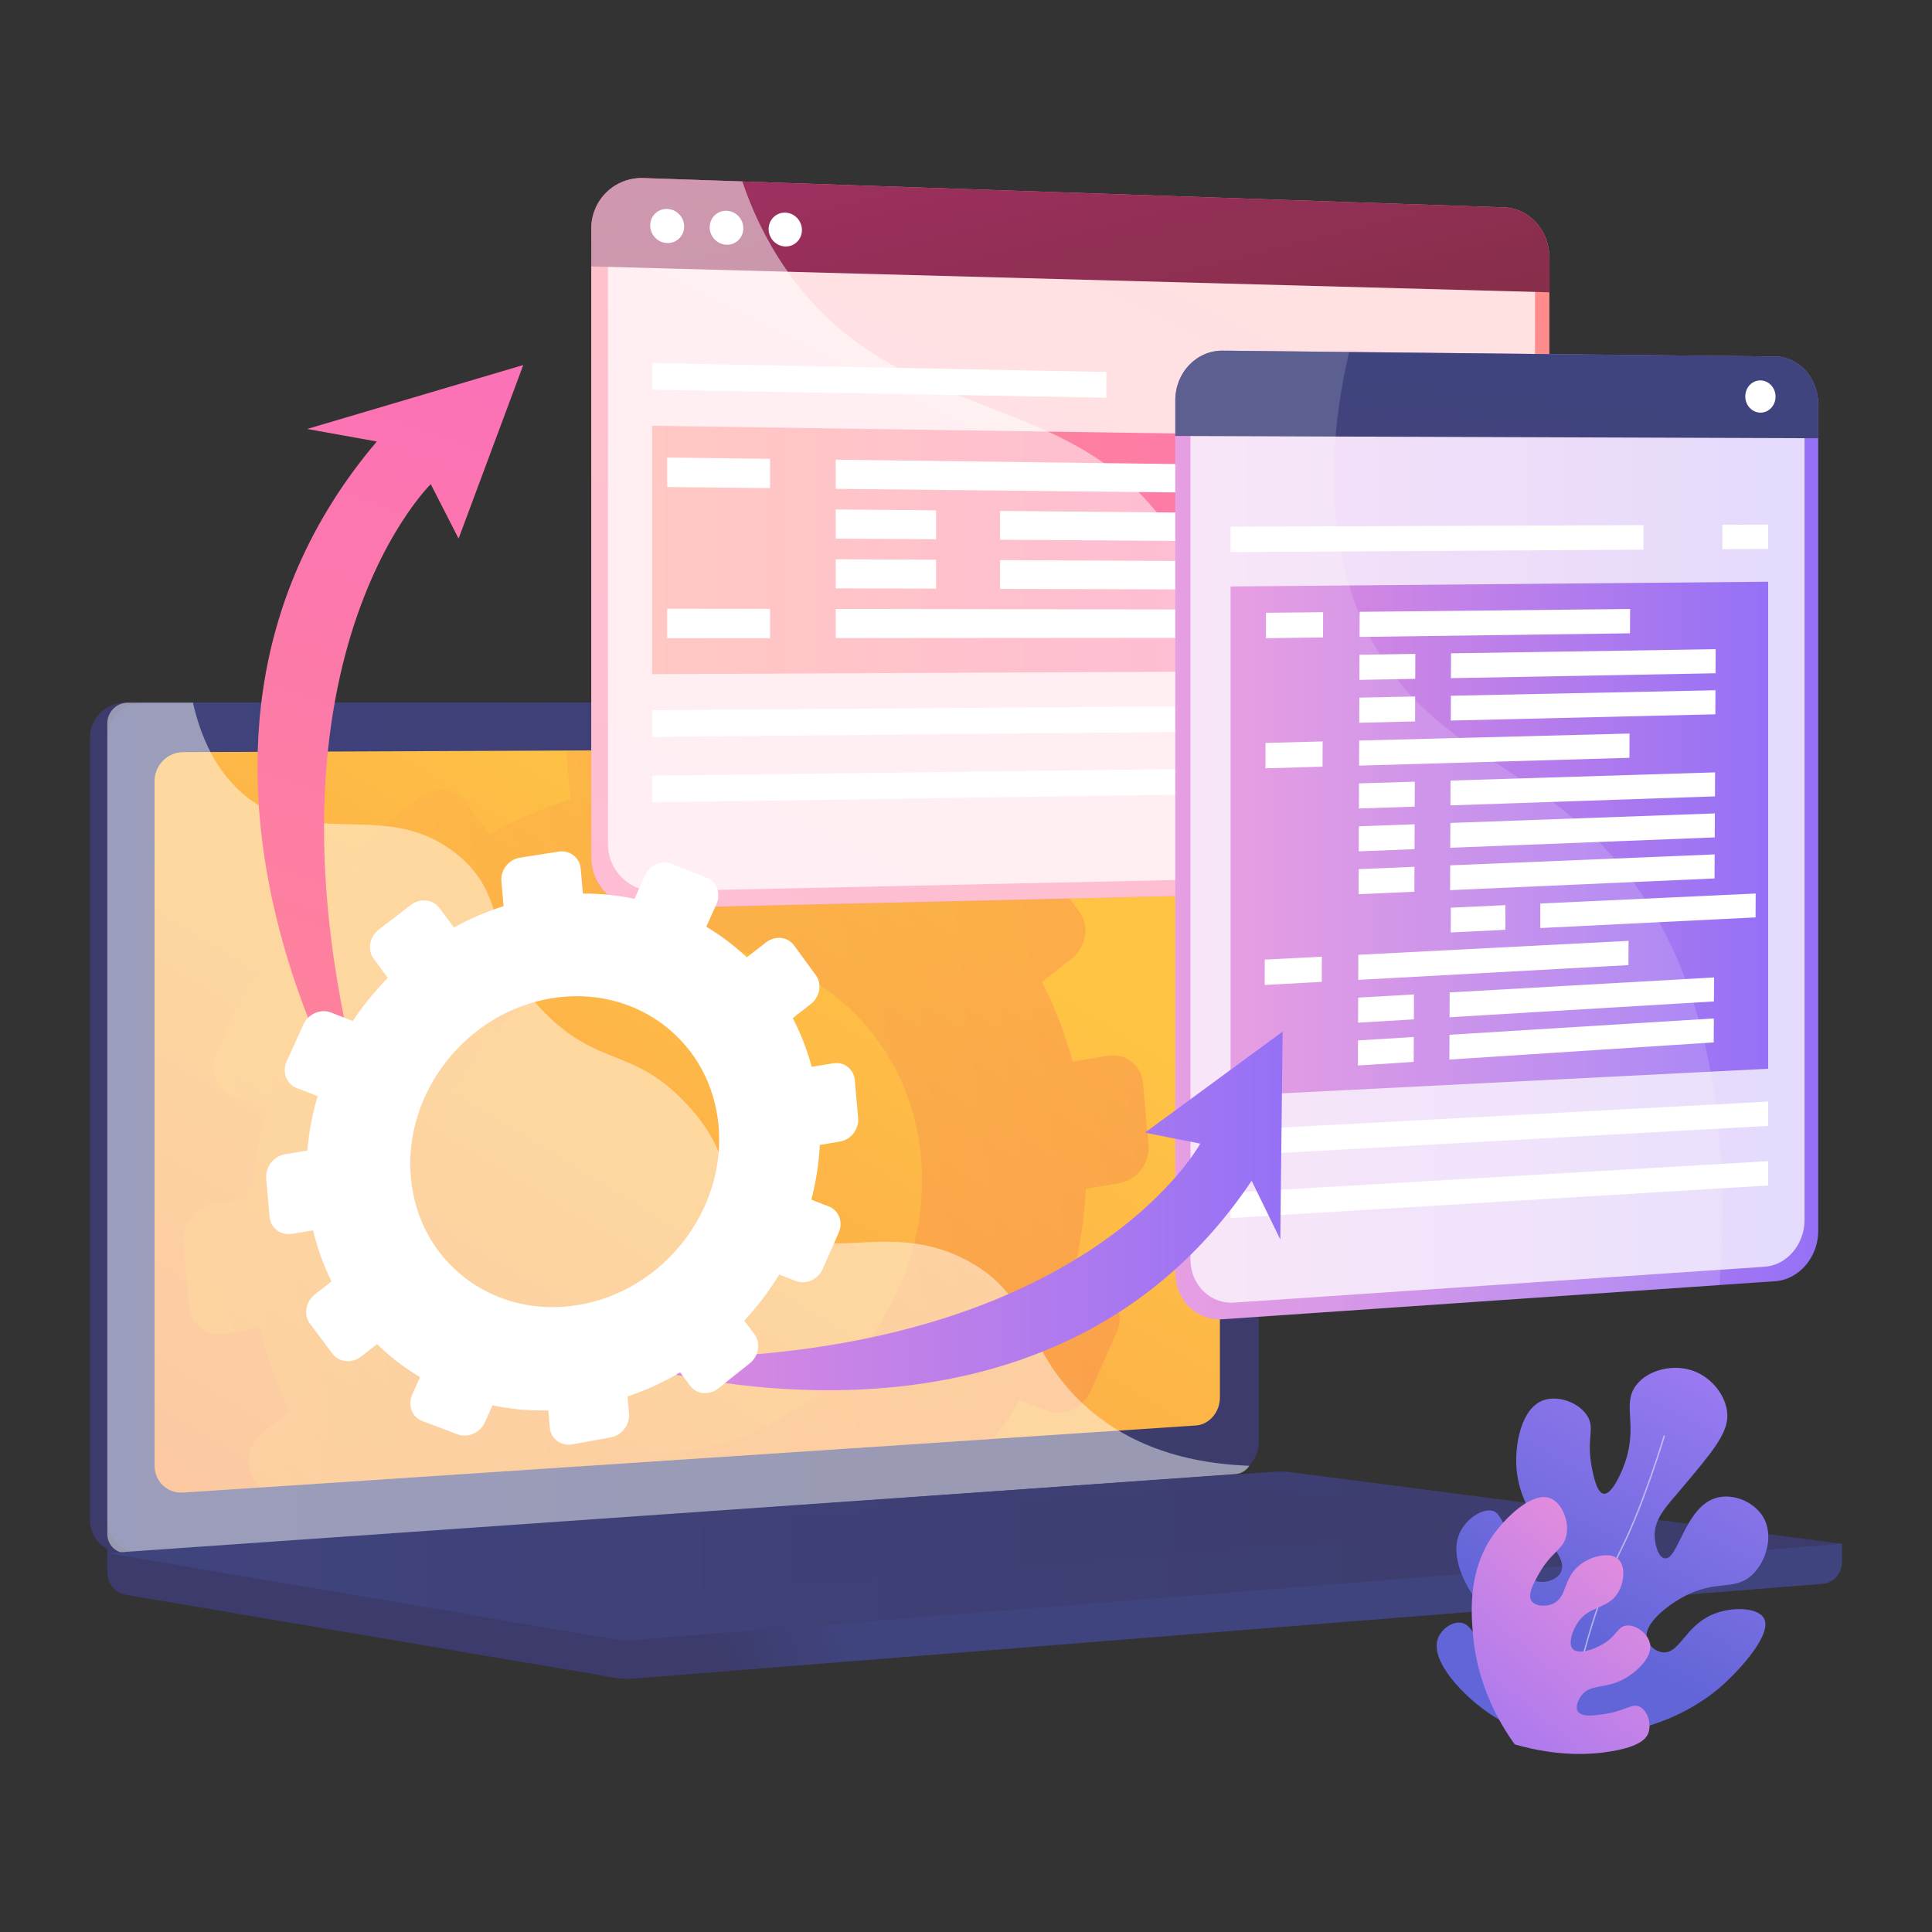 <svg xmlns="http://www.w3.org/2000/svg" xmlns:xlink="http://www.w3.org/1999/xlink" viewBox="0 0 500 500"><rect x="0" y="0" width="500" height="500" fill="#333333" stroke="none"/><defs><linearGradient id="c" x1="217.46" y1="416.58" x2="185.94" y2="429.82" gradientUnits="userSpaceOnUse"><stop offset="0" stop-color="#40447e"></stop><stop offset="1" stop-color="#3c3b6b"></stop></linearGradient><linearGradient id="d" x1="166.35" y1="284.47" x2="134.15" y2="298" xlink:href="#c"></linearGradient><linearGradient id="e" x1="27.77" y1="291.83" x2="325.79" y2="291.83" xlink:href="#c"></linearGradient><linearGradient id="f" x1="216.14" y1="219.36" x2="-12.98" y2="593.92" gradientUnits="userSpaceOnUse"><stop offset="0" stop-color="#ffc444"></stop><stop offset="1" stop-color="#f36f56"></stop></linearGradient><linearGradient id="g" x1="245.96" y1="425.19" x2="498.07" y2="425.19" gradientTransform="translate(-251.52 -89.24) rotate(-7.02)" xlink:href="#f"></linearGradient><linearGradient id="h" x1="27.77" y1="402.69" x2="476.72" y2="402.69" xlink:href="#c"></linearGradient><linearGradient id="i" x1="71.79" y1="399.21" x2="400.74" y2="399.21" xlink:href="#c"></linearGradient><linearGradient id="j" x1="347.51" y1="-2.86" x2="143.8" y2="404.57" gradientUnits="userSpaceOnUse"><stop offset="0" stop-color="#ff9085"></stop><stop offset="1" stop-color="#fb6fbb"></stop></linearGradient><linearGradient id="k" x1="255.66" y1="-18.42" x2="297.75" y2="149.93" gradientUnits="userSpaceOnUse"><stop offset="0" stop-color="#ab316d"></stop><stop offset="1" stop-color="#792d3d"></stop></linearGradient><linearGradient id="l" x1="168.78" y1="142.34" x2="387.36" y2="142.34" xlink:href="#j"></linearGradient><linearGradient id="m" x1="304.17" y1="216.11" x2="470.55" y2="216.11" gradientUnits="userSpaceOnUse"><stop offset="0" stop-color="#e38ddd"></stop><stop offset="1" stop-color="#9571f6"></stop></linearGradient><linearGradient id="n" x1="388.38" y1="98.89" x2="371.85" y2="248.32" xlink:href="#c"></linearGradient><linearGradient id="o" x1="318.47" y1="217.09" x2="457.6" y2="217.09" xlink:href="#m"></linearGradient><linearGradient id="p" x1="454.5" y1="338.44" x2="409.28" y2="424.73" gradientUnits="userSpaceOnUse"><stop offset="0" stop-color="#aa80f9"></stop><stop offset="1" stop-color="#6165d7"></stop></linearGradient><linearGradient id="q" x1="422.9" y1="403.36" x2="371" y2="465.58" xlink:href="#m"></linearGradient><linearGradient id="r" x1="367.07" y1="205.3" x2="207.22" y2="525" gradientTransform="translate(-251.52 -89.24) rotate(-7.02)" gradientUnits="userSpaceOnUse"><stop offset="0" stop-color="#fb6fbb"></stop><stop offset="1" stop-color="#ff9085"></stop></linearGradient><linearGradient id="s" x1="157.16" y1="313.39" x2="331.93" y2="313.39" xlink:href="#m"></linearGradient></defs><g style="isolation: isolate;"><g id="a" data-name="Calque_1"><g id="b" data-name="Cross-platform_software"><g><path d="M476.72,399.53l-448.96-3.7v10.93c0,2.97,1.96,5.49,4.61,5.94l126.95,21.53c1.51.26,3.03.32,4.55.2l307.96-24.55c2.75-.22,4.88-2.75,4.88-5.8v-4.56Z" style="fill: url(#c);"></path><g><path d="M313.8,381.81l-281.39,20c-5.04.36-9.13-3.45-9.13-8.5v-202.34c0-5.05,4.09-9.14,9.13-9.14h281.39c4.15,0,7.5,3.7,7.5,8.27v182.91c0,4.57-3.35,8.5-7.5,8.8Z" style="fill: url(#d);"></path><path d="M318.28,381.81l-281.39,20c-5.04.36-9.13-3.45-9.13-8.5v-202.34c0-5.05,4.09-9.14,9.13-9.14h281.39c4.15,0,7.5,3.7,7.5,8.27v182.91c0,4.57-3.35,8.5-7.5,8.8Z" style="fill: url(#e);"></path><path d="M315.71,200.35v161.35c0,3.75-2.77,6.98-6.19,7.21l-52.43,3.47-189.75,12.58-19.91,1.32c-4.09.27-7.43-2.85-7.43-6.98v-177.15c0-4.12,3.33-7.48,7.43-7.5l99.32-.41,33.67-.14,26.82-.11,23.58-.1,78.69-.33c3.42-.01,6.19,3.02,6.19,6.77Z" style="fill: url(#f);"></path><g style="mix-blend-mode: multiply; opacity: .3;"><path d="M289.54,306.23c4.66-.79,8.1-5.23,7.69-9.92l-1.42-15.99c-.42-4.69-4.53-7.87-9.2-7.09l-9,1.49c-1.94-7.27-4.62-14.14-7.98-20.56l7.66-6.01c3.84-3.01,4.76-8.43,2.07-12.12l-9.2-12.58c-2.7-3.69-8.01-4.26-11.86-1.25l-8.07,6.3c-5.19-4.92-10.93-9.24-17.1-12.91l4.27-9.56c1.99-4.45.13-9.45-4.15-11.16l-2.43-.97-23.58.1h0s-4.39,9.8-4.39,9.8c-7-1.47-14.29-2.24-21.76-2.22l-.66-7.47-33.67.14c-.11.69-.14,1.4-.07,2.11l.93,10.51c-7.32,2.32-14.34,5.36-20.97,9.02l-6.06-8.2c-2.77-3.74-8.21-4.32-12.15-1.28l-13.49,10.37c-3.96,3.04-4.93,8.55-2.15,12.3l5.95,8.03c-5.49,5.59-10.43,11.71-14.75,18.23l-9.2-3.58c-4.4-1.72-9.63.56-11.69,5.1l-7.01,15.46c-2.06,4.54-.15,9.61,4.26,11.31l8.79,3.4c-2.22,7.45-3.69,15.14-4.34,22.97l-9.34,1.55c-4.85.81-8.45,5.34-8.02,10.13l1.45,16.34c.43,4.79,4.71,8.01,9.56,7.19l8.82-1.48c1.8,7.62,4.41,14.84,7.74,21.56l-6.94,5.42c-3.98,3.11-4.95,8.65-2.16,12.38l1.41,1.89,189.75-12.58c2.45-3.23,4.73-6.58,6.84-10.03l7.05,2.73c4.26,1.64,9.32-.65,11.29-5.12l6.73-15.24c1.97-4.47.13-9.43-4.13-11.09l-7.41-2.89c1.98-7.5,3.19-15.23,3.58-23.09l8.49-1.43ZM179.54,375.19c-35.95,6.22-67.83-17.84-71.02-53.77-3.19-35.93,23.56-69.8,59.54-75.62,35.77-5.79,67.16,18.36,70.31,53.89,3.15,35.53-23.1,69.32-58.83,75.49Z" style="fill: url(#g);"></path></g><path d="M187.53,187.37c0,1.88-1.45,3.41-3.24,3.41-1.79,0-3.24-1.52-3.24-3.4s1.45-3.41,3.24-3.41c1.79,0,3.24,1.52,3.24,3.4Z" style="fill: #fff;"></path><path d="M250.49,326.32c-21.69-11.74-38.75,3.14-55.21-11.54-9.98-8.9-5.08-15.53-17.36-28.83-13.6-14.73-22.46-9.78-36.12-23.03-17.28-16.76-8.64-29.8-23.53-41.83-18.06-14.6-37.54-1.09-54.73-15.09-7.42-6.04-11.48-14.82-13.61-24.15h-16.82c-2.95,0-5.34,2.4-5.34,5.37v209.74c0,2.96,2.39,5.2,5.34,4.99l286.78-20.48c1.41-.1,2.66-.93,3.46-2.13-20.99-.77-33.89-7.85-42.13-15.17-16.13-14.32-13.33-28.43-30.72-37.85Z" style="fill: #fff; mix-blend-mode: soft-light; opacity: .48;"></path></g><path d="M329.5,380.9l-301.73,21.05,131.56,22.31c1.51.26,3.03.32,4.55.2l312.84-24.94-142.42-18.49c-1.59-.21-3.2-.25-4.8-.14Z" style="fill: url(#h);"></path><polygon points="71.79 402.49 323 384.7 400.74 394.71 151.7 413.72 71.79 402.49" style="fill: url(#i); mix-blend-mode: multiply; opacity: .3;"></polygon></g><g><g><path d="M389.31,53.67l-222.78-7.58c-7.45-.25-13.52,5.62-13.52,13.12v162.59c0,7.5,6.07,13.44,13.52,13.27l222.78-5.12c6.46-.15,11.67-5.89,11.67-12.83V66.63c0-6.94-5.21-12.74-11.67-12.96Z" style="fill: url(#j);"></path><path d="M157.34,218.37V62.67c0-6.94,5.61-12.38,12.5-12.16l216.58,7.09c6,.2,10.84,5.57,10.84,12.01v144.46c0,6.44-4.84,11.76-10.84,11.89l-216.58,4.7c-6.89.15-12.5-5.35-12.5-12.29Z" style="fill: #fff; mix-blend-mode: soft-light; opacity: .74;"></path><path d="M389.31,53.67l-222.78-7.58c-7.45-.25-13.52,5.62-13.52,13.12v9.74l247.97,6.7v-9.01c0-6.94-5.21-12.74-11.67-12.96Z" style="fill: url(#k);"></path><path d="M177.06,58.62c0,2.44-1.96,4.35-4.39,4.28-2.43-.07-4.4-2.11-4.4-4.55s1.97-4.36,4.4-4.28c2.42.08,4.39,2.11,4.39,4.55Z" style="fill: #fff;"></path><path d="M192.37,59.08c0,2.43-1.94,4.33-4.34,4.26-2.4-.07-4.36-2.1-4.36-4.53s1.95-4.34,4.36-4.26c2.4.08,4.34,2.1,4.34,4.53Z" style="fill: #fff;"></path><path d="M207.54,59.54c0,2.41-1.93,4.31-4.3,4.25-2.38-.07-4.32-2.09-4.32-4.51s1.93-4.32,4.32-4.25c2.38.08,4.3,2.09,4.3,4.51Z" style="fill: #fff;"></path><polygon points="387.36 173.45 168.78 174.48 168.78 110.19 387.36 113.41 387.36 173.45" style="fill: url(#l);"></polygon><polygon points="387.36 188.61 168.78 190.72 168.78 183.81 387.36 182.17 387.36 188.61" style="fill: #fff;"></polygon><polygon points="387.36 204.43 168.78 207.65 168.78 200.75 387.36 197.98 387.36 204.43" style="fill: #fff;"></polygon><g><polygon points="286.33 96.27 168.78 93.96 168.78 100.86 286.33 102.92 286.33 96.27" style="fill: #fff;"></polygon><polygon points="374.89 98 374.89 104.47 387.36 104.69 387.36 98.25 374.89 98" style="fill: #fff;"></polygon></g><g style="mix-blend-mode: soft-light; opacity: .5;"><path d="M302.61,136.95c-26.03-37.87-71.04-25.92-99.5-67.72-5.13-7.54-8.61-15.2-11-22.27l-25.57-.87c-7.45-.25-13.52,5.62-13.52,13.12v162.59c0,7.5,6.07,13.44,13.52,13.27l169.43-3.9c-5.07-7.29-9.75-15.43-13.71-24.53-15.19-34.89-3.94-46.82-19.65-69.67Z" style="fill: #fff;"></path></g><g style="mix-blend-mode: soft-light;"><polygon points="199.29 126.33 172.67 126.04 172.67 118.41 199.29 118.75 199.29 126.33" style="fill: #fff;"></polygon><polygon points="341.53 127.84 216.29 126.51 216.29 118.97 341.53 120.58 341.53 127.84" style="fill: #fff;"></polygon><polygon points="242.25 139.56 216.29 139.39 216.29 131.85 242.25 132.08 242.25 139.56" style="fill: #fff;"></polygon><polygon points="381.01 140.52 258.82 139.68 258.82 132.23 381.01 133.34 381.01 140.52" style="fill: #fff;"></polygon><polygon points="242.25 152.34 216.29 152.26 216.29 144.73 242.25 144.86 242.25 152.34" style="fill: #fff;"></polygon><polygon points="381.01 152.77 258.82 152.4 258.82 144.95 381.01 145.6 381.01 152.77" style="fill: #fff;"></polygon><polygon points="199.29 165.16 172.67 165.17 172.67 157.54 199.29 157.58 199.29 165.16" style="fill: #fff;"></polygon><polygon points="341.53 165.05 216.29 165.14 216.29 157.6 341.53 157.79 341.53 165.05" style="fill: #fff;"></polygon></g></g><g><path d="M459.46,92.26l-143.02-1.51c-6.76-.07-12.27,5.66-12.27,12.8v225.78c0,7.14,5.5,12.55,12.27,12.09l143.02-9.85c6.14-.42,11.1-6.25,11.1-13.02V104.63c0-6.77-4.96-12.3-11.1-12.37Z" style="fill: url(#m);"></path><path d="M308.09,325.91V106.76c0-6.61,5.09-11.92,11.34-11.86l137.28,1.27c5.7.05,10.3,5.18,10.3,11.46v208.14c0,6.28-4.6,11.68-10.3,12.06l-137.28,9.28c-6.25.42-11.34-4.59-11.34-11.2Z" style="fill: #fff; mix-blend-mode: soft-light; opacity: .74;"></path><path d="M459.46,92.26l-143.02-1.51c-6.76-.07-12.27,5.66-12.27,12.8v9.28l166.39.59v-8.79c0-6.77-4.96-12.3-11.1-12.37Z" style="fill: url(#n);"></path><path d="M459.51,102.65c0,2.3-1.75,4.16-3.91,4.14-2.16-.01-3.92-1.89-3.92-4.2s1.76-4.16,3.92-4.14c2.16.02,3.91,1.9,3.91,4.2Z" style="fill: #fff;"></path><polygon points="457.6 276.59 318.47 283.63 318.47 151.78 457.6 150.55 457.6 276.59" style="fill: url(#o);"></polygon><polygon points="457.6 291.38 318.47 299.1 318.47 292.52 457.6 285.09 457.6 291.38" style="fill: #fff;"></polygon><polygon points="457.6 306.8 318.47 315.23 318.47 308.65 457.6 300.51 457.6 306.8" style="fill: #fff;"></polygon><g><polygon points="425.33 135.9 318.47 136.31 318.47 142.89 425.33 142.25 425.33 135.9" style="fill: #fff;"></polygon><polygon points="445.75 135.82 445.75 142.13 457.6 142.06 457.6 135.77 445.75 135.82" style="fill: #fff;"></polygon></g><g style="opacity: .15;"><path d="M421.88,227.21c-23-30.28-51.85-31.14-67.92-63.54-11.63-23.45-9.98-50.16-4.82-72.57l-32.71-.34c-6.76-.07-12.27,5.66-12.27,12.8v225.78c0,7.14,5.5,12.55,12.27,12.09l128.59-8.86c3.96-57.18-9.8-87.78-23.15-105.35Z" style="fill: #fff;"></path></g><g style="mix-blend-mode: soft-light;"><polygon points="342.4 164.97 327.62 165.17 327.64 158.59 342.42 158.44 342.4 164.97" style="fill: #fff;"></polygon><polygon points="421.84 163.9 351.85 164.84 351.88 158.34 421.87 157.61 421.84 163.9" style="fill: #fff;"></polygon><polygon points="366.26 175.68 351.81 175.95 351.83 169.45 366.29 169.22 366.26 175.68" style="fill: #fff;"></polygon><polygon points="443.98 174.24 375.5 175.51 375.53 169.08 444.01 168.01 443.98 174.24" style="fill: #fff;"></polygon><polygon points="366.22 186.7 351.77 187.05 351.79 180.55 366.24 180.25 366.22 186.7" style="fill: #fff;"></polygon><polygon points="443.93 184.86 375.46 186.48 375.49 180.06 443.96 178.64 443.93 184.86" style="fill: #fff;"></polygon><polygon points="342.27 198.42 327.5 198.84 327.52 192.27 342.3 191.89 342.27 198.42" style="fill: #fff;"></polygon><polygon points="421.69 196.12 351.72 198.14 351.75 191.65 421.72 189.84 421.69 196.12" style="fill: #fff;"></polygon><polygon points="366.13 208.75 351.68 209.24 351.7 202.74 366.15 202.3 366.13 208.75" style="fill: #fff;"></polygon><polygon points="443.83 206.1 375.37 208.43 375.39 202.01 443.86 199.89 443.83 206.1" style="fill: #fff;"></polygon><polygon points="366.08 219.76 351.64 220.33 351.66 213.84 366.11 213.32 366.08 219.76" style="fill: #fff;"></polygon><polygon points="443.77 216.72 375.32 219.4 375.35 212.98 443.8 210.51 443.77 216.72" style="fill: #fff;"></polygon><polygon points="366.04 230.78 351.59 231.42 351.62 224.93 366.07 224.33 366.04 230.78" style="fill: #fff;"></polygon><polygon points="443.72 227.34 375.28 230.37 375.3 223.95 443.75 221.12 443.72 227.34" style="fill: #fff;"></polygon><polygon points="389.58 240.63 375.45 241.32 375.48 234.91 389.61 234.25 389.58 240.63" style="fill: #fff;"></polygon><polygon points="454.34 237.42 398.62 240.18 398.64 233.83 454.37 231.24 454.34 237.42" style="fill: #fff;"></polygon><polygon points="342.07 254.1 327.3 254.91 327.32 248.35 342.09 247.59 342.07 254.1" style="fill: #fff;"></polygon><polygon points="421.44 249.77 351.51 253.59 351.53 247.1 421.47 243.49 421.44 249.77" style="fill: #fff;"></polygon><polygon points="365.91 263.81 351.47 264.67 351.49 258.18 365.93 257.36 365.91 263.81" style="fill: #fff;"></polygon><polygon points="443.56 259.17 375.14 263.26 375.17 256.84 443.6 252.96 443.56 259.17" style="fill: #fff;"></polygon><polygon points="365.86 274.81 351.42 275.75 351.45 269.26 365.89 268.37 365.86 274.81" style="fill: #fff;"></polygon><polygon points="443.51 269.77 375.1 274.21 375.12 267.8 443.54 263.57 443.51 269.77" style="fill: #fff;"></polygon></g></g></g><g><g><path d="M404.43,449.9c-5.27-.42-12.02-1.88-18.49-6.12-7.01-4.58-16.13-13.99-13.75-19.92.89-2.21,3.45-4.11,5.7-3.93,3.32.27,3.71,4.88,9.48,9.91,1.07.93,6.58,5.73,9.32,4.11,1.36-.8,1.77-3.03,1.54-4.73-.65-4.95-6.7-5.71-12.51-11.07-5.89-5.44-10.81-14.92-8-21.33,1.61-3.68,5.88-6.59,8.69-5.78,1.2.35,1.96,1.33,5.6,9.2,2.99,6.46,3.65,8.34,5.58,8.95,1.98.63,5.07-.16,6.24-2.11,3.05-5.09-10.14-12.6-11.34-26.84-.54-6.38,1.19-15.84,6.97-17.87,3.91-1.37,9.47.72,11.48,4.31,1.81,3.23-.39,5.66.99,12.92.42,2.2,1.28,6.73,3.11,6.97,2.14.28,4.54-5.5,5.09-6.91,4.17-10.6-.61-16.04,3.32-21.19,3.06-4.01,9.73-5.62,15.01-3.6,4.62,1.77,8.32,6.38,8.57,11.16.25,4.86-3.84,9.7-12.01,19.38-3.88,4.59-6.96,7.69-6.79,12.25.09,2.22.97,5.35,2.56,5.64,3.52.63,5.25-13.53,13.58-15.71,4.26-1.12,9.56,1.08,11.89,4.92,2.85,4.71.94,11.39-2.64,14.9-4.68,4.58-9.47,1.1-18.27,6.02-3.9,2.18-10.04,6.82-9.14,10.66.39,1.67,2.14,3.31,4.07,3.53,4.31.49,5.73-6.57,12.66-9.68,4.99-2.24,11.9-2,13.54.82,2.31,3.97-5.91,13-10.28,16.99-5.28,4.82-17.75,13.96-41.77,14.15Z" style="fill: url(#p);"></path><g style="opacity: .5;"><path d="M406.8,447.64c-.7-11.81,7.13-35.88,12.82-47.25,5.57-11.13,10.9-28.74,10.95-28.92l.35.1c-.05.18-5.39,17.82-10.98,28.98-5.68,11.34-13.48,35.32-12.78,47.07l-.36.02Z" style="fill: #fff;"></path></g></g><path d="M392.01,451.44c-3.97-5.51-9.79-15.46-10.84-28.77-.43-5.48-1.27-16.19,5.28-25.43,3.27-4.6,10.19-11.41,14.87-9.45,3.01,1.26,4.88,6.07,4.03,9.73-.86,3.69-3.97,4.03-7.37,10.28-1.26,2.31-2.69,5.03-1.59,6.57.92,1.28,3.45,1.52,5.34.75,3.92-1.59,2.69-6.46,6.92-9.96,3.01-2.49,8.03-3.66,10.19-1.62,1.88,1.77,1.55,5.9-.11,8.65-2.66,4.41-7.43,3.12-10.54,7.94-1.38,2.14-2.36,5.37-1.15,6.65,1.38,1.46,5.42.2,8.02-1.41,3.43-2.12,3.55-4.38,5.81-4.67,2.52-.32,5.66,2.08,6.16,4.73.69,3.71-3.87,7.72-7.48,9.46-4.62,2.23-8.05.92-10.31,3.96-.83,1.12-1.59,2.94-.91,4.05.97,1.58,4.47,1.06,6.79.71,5.66-.84,7.21-2.89,9.24-1.9,2.05,1.01,3.11,4.42,2.22,6.81-.49,1.33-1.98,3.39-9.32,4.68-5.14.9-13.77,1.54-25.28-1.76Z" style="fill: url(#q);"></path></g><g><path d="M99.19,301.79s-72.11-104.49-1.67-187.53l-18.04-3.24,55.94-16.55-16.74,44.92-7.2-14.09s-52.88,51.47-12.3,176.5Z" style="fill: url(#r);"></path><path d="M157.16,351.31s110.83,37.66,166.76-45.73l7.42,15.19.6-53.79-35.63,26.15,14.31,2.84s-32.34,59.86-153.46,55.34Z" style="fill: url(#s);"></path><path d="M68.88,304.88l.89,10.02c.26,2.94,2.89,4.91,5.86,4.41l5.41-.91c1.1,4.68,2.71,9.1,4.75,13.23l-4.25,3.32c-2.44,1.91-3.04,5.31-1.33,7.6l5.83,7.79c1.71,2.28,5.07,2.58,7.51.67l4.02-3.16c3.36,3.28,7.09,6.14,11.13,8.55l-2,4.47c-1.25,2.79-.09,5.88,2.6,6.89l9.14,3.45c2.68,1.01,5.86-.43,7.1-3.22l1.92-4.29c4.65.97,9.48,1.43,14.44,1.32l.39,4.44c.26,2.91,2.84,4.85,5.76,4.33l9.94-1.77c2.91-.52,5.06-3.29,4.8-6.19l-.39-4.42c4.79-1.61,9.35-3.72,13.63-6.25l2.57,3.47c1.67,2.25,4.95,2.55,7.32.66l8.08-6.43c2.37-1.88,2.94-5.23,1.28-7.48l-2.66-3.6c3.41-3.67,6.44-7.67,9.04-11.92l4.33,1.67c2.61,1.01,5.71-.4,6.93-3.14l4.13-9.35c1.21-2.74.08-5.78-2.53-6.8l-4.55-1.77c1.21-4.6,1.96-9.34,2.2-14.16l5.21-.88c2.86-.48,4.97-3.2,4.71-6.08l-.87-9.81c-.26-2.88-2.78-4.83-5.64-4.35l-5.52.91c-1.19-4.46-2.84-8.67-4.89-12.61l4.7-3.68c2.35-1.85,2.92-5.17,1.27-7.43l-5.64-7.71c-1.66-2.27-4.91-2.61-7.27-.77l-4.95,3.86c-3.19-3.01-6.7-5.67-10.49-7.92l2.62-5.86c1.22-2.73.08-5.8-2.55-6.84l-8.97-3.58c-2.63-1.05-5.77.31-6.99,3.05l-2.69,6.01c-4.3-.91-8.76-1.38-13.35-1.36l-.57-6.43c-.26-2.9-2.83-4.89-5.74-4.43l-9.96,1.56c-2.93.46-5.09,3.19-4.83,6.1l.57,6.45c-4.49,1.42-8.79,3.29-12.86,5.53l-3.72-5.03c-1.7-2.3-5.03-2.65-7.45-.79l-8.27,6.36c-2.43,1.87-3.02,5.25-1.32,7.55l3.65,4.93c-3.37,3.43-6.4,7.18-9.05,11.18l-5.64-2.2c-2.7-1.05-5.91.35-7.17,3.13l-4.3,9.48c-1.26,2.78-.09,5.89,2.62,6.94l5.39,2.08c-1.36,4.57-2.26,9.29-2.66,14.09l-5.73.95c-2.98.49-5.18,3.28-4.92,6.21ZM106.33,304.72c-1.95-22.04,14.45-42.81,36.52-46.38,21.94-3.55,41.19,11.26,43.12,33.05,1.93,21.79-14.17,42.52-36.08,46.3-22.05,3.81-41.61-10.94-43.56-32.98Z" style="fill: #fff;"></path></g></g></g></g></svg>